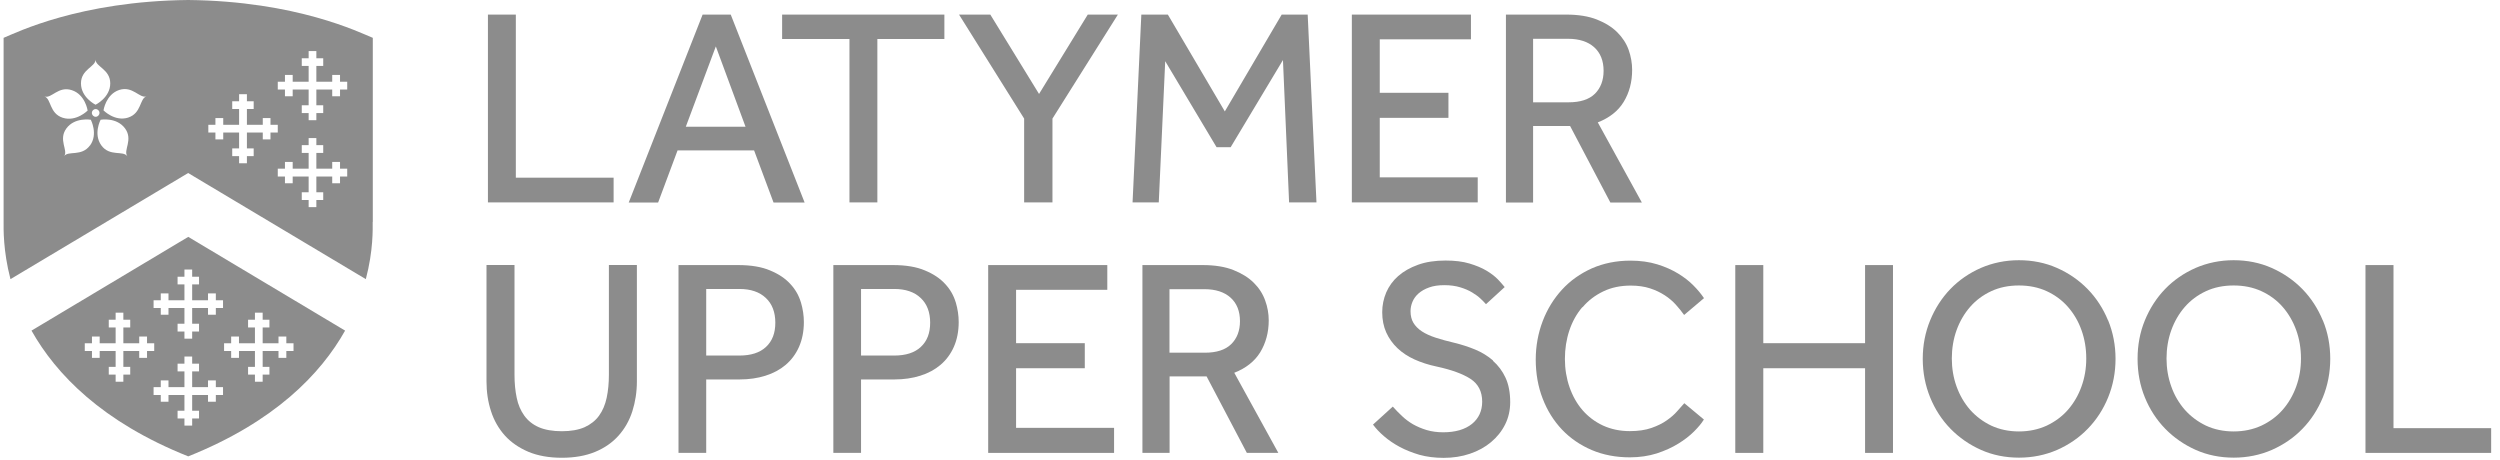 <svg width="201" height="37" viewBox="0 0 201 37" fill="none" xmlns="http://www.w3.org/2000/svg">
<path fill-rule="evenodd" clip-rule="evenodd" d="M15.135 19.044L2.533 26.581C4.505 30.082 8.193 33.923 15.135 36.693C22.078 33.915 25.783 30.074 27.746 26.581L15.135 19.044ZM11.821 28.773H11.193V28.221H9.918V29.496H10.47V30.116H9.918V30.694H9.297V30.116H8.745V29.496H9.297V28.221H8.014V28.773H7.394V28.221H6.816V27.601H7.394V27.057H8.014V27.601H9.297V26.326H8.745V25.706H9.297V25.137H9.918V25.706H10.47V26.326H9.918V27.601H11.193V27.057H11.821V27.601H12.399V28.221H11.821V28.773ZM17.931 31.756H17.353V32.3H16.724V31.756H15.45V33.022H16.002V33.643H15.45V34.221H14.829V33.643H14.277V33.022H14.829V31.756H13.546V32.3H12.926V31.756H12.348V31.127H12.926V30.584H13.546V31.127H14.829V29.861H14.277V29.241H14.829V28.663H15.45V29.241H16.002V29.861H15.45V31.127H16.724V30.584H17.353V31.127H17.931V31.756ZM17.931 24.763H17.353V25.306H16.724V24.763H15.45V26.029H16.002V26.658H15.45V27.227H14.829V26.658H14.277V26.029H14.829V24.763H13.546V25.306H12.926V24.763H12.348V24.142H12.926V23.59H13.546V24.142H14.829V22.868H14.277V22.247H14.829V21.669H15.45V22.247H16.002V22.868H15.45V24.142H16.724V23.59H17.353V24.142H17.931V24.763ZM23.599 28.221H23.021V28.773H22.392V28.221H21.118V29.496H21.662V30.116H21.118V30.694H20.497V30.116H19.945V29.496H20.497V28.221H19.214V28.773H18.585V28.221H18.016V27.601H18.585V27.057H19.214V27.601H20.497V26.326H19.945V25.706H20.497V25.137H21.118V25.706H21.662V26.326H21.118V27.601H22.392V27.057H23.021V27.601H23.599V28.221Z" fill="#8C8C8C"/>
<path fill-rule="evenodd" clip-rule="evenodd" d="M29.973 17.845V3.042C28.919 2.617 23.854 0.093 15.127 0C6.409 0.093 1.344 2.609 0.29 3.042V17.845C0.29 18.372 0.239 20.131 0.842 22.443L15.127 13.911L29.412 22.443C30.024 20.131 29.964 18.372 29.964 17.845H29.973ZM7.683 4.793C7.683 5.371 8.864 5.566 8.864 6.705C8.864 7.843 7.683 8.421 7.683 8.421C7.683 8.421 6.51 7.843 6.51 6.705C6.51 5.566 7.683 5.379 7.683 4.793ZM3.587 7.758C4.14 7.945 4.692 6.892 5.771 7.249C6.859 7.597 7.046 8.889 7.046 8.889C7.046 8.889 6.128 9.815 5.04 9.467C3.953 9.11 4.131 7.945 3.579 7.758H3.587ZM7.233 11.693C6.561 12.611 5.491 12.092 5.159 12.551C5.499 12.092 4.666 11.242 5.338 10.325C6.009 9.407 7.301 9.628 7.301 9.628C7.301 9.628 7.904 10.784 7.241 11.693H7.233ZM7.386 9.076C7.386 8.906 7.522 8.77 7.692 8.77C7.862 8.77 7.998 8.906 7.998 9.076C7.998 9.246 7.862 9.39 7.692 9.39C7.522 9.39 7.386 9.246 7.386 9.076ZM10.224 12.551C9.884 12.084 8.822 12.611 8.151 11.693C7.479 10.767 8.091 9.628 8.091 9.628C8.091 9.628 9.374 9.399 10.054 10.325C10.725 11.242 9.893 12.084 10.232 12.551H10.224ZM10.318 9.45C9.23 9.806 8.321 8.872 8.321 8.872C8.321 8.872 8.507 7.588 9.587 7.232C10.674 6.883 11.218 7.928 11.771 7.75C11.218 7.928 11.388 9.101 10.309 9.45H10.318ZM21.747 11.209H21.127V10.656H19.852V11.931H20.396V12.551H19.852V13.129H19.223V12.551H18.671V11.931H19.223V10.656H17.948V11.209H17.32V10.656H16.75V10.036H17.32V9.492H17.948V10.036H19.223V8.761H18.671V8.141H19.223V7.572H19.852V8.141H20.396V8.761H19.852V10.036H21.127V9.492H21.747V10.036H22.333V10.656H21.747V11.209ZM27.916 14.191H27.338V14.735H26.71V14.191H25.435V15.457H25.987V16.078H25.435V16.656H24.815V16.078H24.262V15.457H24.815V14.191H23.532V14.735H22.911V14.191H22.333V13.562H22.911V13.019H23.532V13.562H24.815V12.296H24.262V11.667H24.815V11.098H25.435V11.667H25.987V12.296H25.435V13.562H26.71V13.019H27.338V13.562H27.916V14.191ZM27.916 7.198H27.338V7.741H26.71V7.198H25.435V8.464H25.987V9.093H25.435V9.662H24.815V9.093H24.262V8.464H24.815V7.198H23.532V7.741H22.911V7.198H22.333V6.569H22.911V6.025H23.532V6.569H24.815V5.303H24.262V4.682H24.815V4.104H25.435V4.682H25.987V5.303H25.435V6.569H26.71V6.025H27.338V6.569H27.916V7.198Z" fill="#8C8C8C"/>
<path fill-rule="evenodd" clip-rule="evenodd" d="M49.334 14.285H41.473V1.173H39.23V16.273H49.334V14.285Z" fill="#8C8C8C"/>
<path fill-rule="evenodd" clip-rule="evenodd" d="M55.139 10.189L57.553 3.731L59.94 10.189H55.139ZM58.759 1.173H56.49L50.55 16.282H52.913L54.476 12.092H60.629L62.192 16.282H64.691L58.751 1.173H58.759Z" fill="#8C8C8C"/>
<path fill-rule="evenodd" clip-rule="evenodd" d="M68.297 16.273H70.54V3.136H75.928V1.173H62.883V3.136H68.297V16.273Z" fill="#8C8C8C"/>
<path fill-rule="evenodd" clip-rule="evenodd" d="M83.539 7.554L79.621 1.173H77.106L82.341 9.534V16.273H84.618V9.534L89.878 1.173H87.456L83.539 7.554Z" fill="#8C8C8C"/>
<path fill-rule="evenodd" clip-rule="evenodd" d="M103.048 1.173L98.476 8.957L93.896 1.173H91.763L91.058 16.273H93.165L93.683 4.92L97.813 11.837H98.944L103.15 4.827L103.643 16.273H105.844L105.138 1.173H103.048Z" fill="#8C8C8C"/>
<path fill-rule="evenodd" clip-rule="evenodd" d="M118.809 14.259H110.932V9.475H116.455V7.461H110.932V3.161H118.265V1.173H108.688V16.273H118.809V14.259Z" fill="#8C8C8C"/>
<path fill-rule="evenodd" clip-rule="evenodd" d="M126.125 8.226H123.261V3.119H126.074C126.966 3.119 127.672 3.348 128.173 3.798C128.674 4.249 128.929 4.886 128.929 5.693C128.929 6.458 128.691 7.079 128.232 7.537C127.765 7.996 127.06 8.226 126.116 8.226H126.125ZM128.462 9.84C129.397 9.475 130.102 8.923 130.544 8.192C130.994 7.453 131.224 6.594 131.224 5.625C131.224 5.082 131.13 4.538 130.943 4.011C130.756 3.484 130.442 3.008 130.025 2.592C129.609 2.175 129.057 1.835 128.394 1.572C127.731 1.309 126.898 1.173 125.938 1.173H121.077V16.282H123.261V10.129H126.235L129.473 16.282H132.005L128.462 9.84Z" fill="#8C8C8C"/>
<path fill-rule="evenodd" clip-rule="evenodd" d="M48.955 30.133C48.955 30.804 48.895 31.425 48.776 31.985C48.657 32.538 48.453 33.022 48.164 33.422C47.875 33.821 47.484 34.127 47 34.348C46.516 34.56 45.904 34.671 45.173 34.671C44.442 34.671 43.805 34.56 43.321 34.348C42.836 34.136 42.445 33.821 42.156 33.422C41.867 33.022 41.655 32.538 41.544 31.985C41.425 31.425 41.366 30.804 41.366 30.133V21.304H39.114V30.651C39.114 31.51 39.233 32.317 39.48 33.065C39.718 33.812 40.1 34.467 40.593 35.019C41.094 35.572 41.731 36.005 42.488 36.328C43.244 36.642 44.145 36.804 45.173 36.804C46.201 36.804 47.102 36.642 47.858 36.328C48.615 36.014 49.243 35.572 49.736 35.019C50.229 34.467 50.603 33.812 50.841 33.065C51.079 32.317 51.206 31.51 51.206 30.651V21.304H48.955V30.133Z" fill="#8C8C8C"/>
<path fill-rule="evenodd" clip-rule="evenodd" d="M61.589 27.89C61.096 28.357 60.373 28.586 59.456 28.586H56.779V23.233H59.456C60.348 23.233 61.062 23.471 61.572 23.955C62.081 24.431 62.336 25.102 62.336 25.944C62.336 26.785 62.09 27.422 61.589 27.89ZM64.393 24.312C64.231 23.768 63.951 23.267 63.543 22.833C63.144 22.392 62.6 22.026 61.92 21.746C61.249 21.457 60.382 21.312 59.362 21.312H54.552V36.413H56.779V30.507H59.481C60.22 30.507 60.917 30.405 61.538 30.209C62.166 30.014 62.719 29.717 63.169 29.334C63.619 28.952 63.985 28.467 64.24 27.89C64.495 27.312 64.631 26.64 64.631 25.893C64.631 25.383 64.554 24.847 64.393 24.303V24.312Z" fill="#8C8C8C"/>
<path fill-rule="evenodd" clip-rule="evenodd" d="M74.037 27.89C73.544 28.357 72.822 28.586 71.904 28.586H69.228V23.233H71.904C72.797 23.233 73.51 23.471 74.02 23.955C74.53 24.431 74.785 25.102 74.785 25.944C74.785 26.785 74.539 27.422 74.037 27.89ZM76.842 24.312C76.68 23.768 76.4 23.267 75.992 22.833C75.592 22.392 75.049 22.026 74.369 21.746C73.697 21.457 72.831 21.312 71.811 21.312H67.001V36.413H69.228V30.507H71.93C72.669 30.507 73.366 30.405 73.986 30.209C74.615 30.014 75.168 29.717 75.618 29.334C76.068 28.952 76.434 28.467 76.689 27.89C76.944 27.312 77.079 26.64 77.079 25.893C77.079 25.383 77.003 24.847 76.842 24.303V24.312Z" fill="#8C8C8C"/>
<path fill-rule="evenodd" clip-rule="evenodd" d="M81.693 29.606H87.217V27.592H81.693V23.301H89.027V21.312H79.45V36.413H89.571V34.399H81.693V29.606Z" fill="#8C8C8C"/>
<path fill-rule="evenodd" clip-rule="evenodd" d="M96.89 28.357H94.026V23.25H96.839C97.731 23.25 98.437 23.479 98.938 23.93C99.439 24.38 99.694 25.017 99.694 25.825C99.694 26.589 99.456 27.21 98.989 27.669C98.522 28.128 97.816 28.357 96.873 28.357H96.89ZM99.235 29.971C100.17 29.606 100.867 29.054 101.317 28.331C101.768 27.592 102.006 26.725 102.006 25.765C102.006 25.221 101.912 24.677 101.717 24.151C101.53 23.624 101.215 23.139 100.799 22.731C100.383 22.315 99.83 21.975 99.167 21.712C98.505 21.448 97.672 21.312 96.712 21.312H91.851V36.413H94.035V30.26H97.009L100.247 36.413H102.779L99.235 29.971Z" fill="#8C8C8C"/>
<path fill-rule="evenodd" clip-rule="evenodd" d="M120.044 28.986C119.619 28.62 119.134 28.323 118.599 28.102C118.064 27.881 117.511 27.703 116.951 27.567C116.381 27.431 115.863 27.295 115.429 27.15C114.988 27.006 114.614 26.836 114.316 26.64C114.019 26.445 113.789 26.207 113.636 25.952C113.483 25.697 113.407 25.383 113.407 25.017C113.407 24.771 113.458 24.516 113.56 24.27C113.662 24.023 113.823 23.794 114.044 23.598C114.265 23.403 114.554 23.233 114.894 23.114C115.234 22.986 115.65 22.927 116.126 22.927C116.602 22.927 117.027 22.986 117.392 23.097C117.758 23.207 118.081 23.343 118.361 23.513C118.633 23.675 118.863 23.845 119.041 24.015C119.219 24.185 119.355 24.32 119.449 24.431L119.474 24.456L120.978 23.08L120.953 23.054C120.834 22.901 120.656 22.706 120.435 22.468C120.205 22.23 119.899 21.992 119.517 21.763C119.134 21.533 118.676 21.346 118.14 21.185C117.605 21.023 116.959 20.947 116.22 20.947C115.387 20.947 114.648 21.057 114.01 21.287C113.373 21.516 112.838 21.822 112.413 22.196C111.988 22.57 111.665 23.02 111.452 23.513C111.24 24.015 111.13 24.55 111.13 25.102C111.13 25.706 111.24 26.25 111.452 26.725C111.665 27.201 111.971 27.626 112.353 27.992C112.736 28.357 113.203 28.663 113.73 28.901C114.257 29.139 114.852 29.334 115.506 29.47C116.687 29.725 117.605 30.056 118.234 30.464C118.854 30.872 119.168 31.484 119.168 32.291C119.168 33.039 118.888 33.643 118.344 34.084C117.792 34.526 117.019 34.756 116.033 34.756C115.557 34.756 115.107 34.696 114.707 34.577C114.308 34.458 113.934 34.297 113.602 34.11C113.271 33.914 112.974 33.694 112.719 33.447C112.455 33.201 112.217 32.954 112.005 32.716L111.979 32.691L110.39 34.136L110.407 34.161C110.637 34.467 110.926 34.773 111.283 35.079C111.639 35.385 112.056 35.673 112.532 35.928C113.008 36.183 113.543 36.396 114.121 36.566C114.699 36.727 115.361 36.812 116.067 36.812C116.823 36.812 117.537 36.702 118.183 36.481C118.837 36.26 119.406 35.946 119.882 35.546C120.358 35.147 120.741 34.671 121.012 34.127C121.284 33.583 121.42 32.98 121.42 32.334C121.42 31.569 121.293 30.906 121.046 30.371C120.8 29.836 120.452 29.377 120.027 29.003L120.044 28.986Z" fill="#8C8C8C"/>
<path fill-rule="evenodd" clip-rule="evenodd" d="M127.237 24.703C127.688 24.168 128.249 23.743 128.903 23.428C129.549 23.114 130.297 22.961 131.112 22.961C131.69 22.961 132.217 23.037 132.659 23.182C133.109 23.326 133.509 23.522 133.849 23.743C134.189 23.964 134.486 24.219 134.732 24.491C134.979 24.771 135.2 25.034 135.378 25.289L135.404 25.323L137.001 23.972L136.984 23.947C136.772 23.632 136.492 23.292 136.152 22.952C135.812 22.604 135.395 22.281 134.919 21.992C134.444 21.703 133.883 21.448 133.245 21.253C132.608 21.057 131.886 20.955 131.087 20.955C129.957 20.955 128.912 21.168 127.985 21.576C127.059 21.992 126.252 22.561 125.589 23.284C124.926 24.006 124.399 24.856 124.034 25.816C123.668 26.776 123.473 27.822 123.473 28.918C123.473 30.014 123.66 31.102 124.034 32.053C124.399 33.005 124.926 33.846 125.589 34.543C126.252 35.24 127.059 35.792 127.977 36.183C128.895 36.574 129.931 36.77 131.044 36.77C131.826 36.77 132.557 36.659 133.203 36.455C133.849 36.243 134.435 35.98 134.928 35.673C135.429 35.368 135.854 35.036 136.203 34.688C136.551 34.339 136.806 34.033 136.976 33.753L136.993 33.728L135.421 32.419L135.395 32.444C135.242 32.606 135.055 32.818 134.843 33.065C134.63 33.311 134.35 33.558 134.01 33.795C133.679 34.033 133.262 34.237 132.778 34.407C132.294 34.577 131.707 34.662 131.036 34.662C130.246 34.662 129.523 34.509 128.878 34.212C128.24 33.914 127.688 33.498 127.237 32.98C126.787 32.461 126.439 31.841 126.192 31.136C125.946 30.43 125.818 29.666 125.818 28.858C125.818 28.051 125.937 27.286 126.175 26.572C126.413 25.859 126.762 25.23 127.22 24.694L127.237 24.703Z" fill="#8C8C8C"/>
<path fill-rule="evenodd" clip-rule="evenodd" d="M149.952 27.592H141.769V21.312H139.517V36.413H141.769V29.606H149.952V36.413H152.196V21.312H149.952V27.592Z" fill="#8C8C8C"/>
<path fill-rule="evenodd" clip-rule="evenodd" d="M167.352 31.076C167.098 31.782 166.732 32.41 166.265 32.946C165.797 33.481 165.22 33.906 164.557 34.22C163.894 34.526 163.138 34.688 162.322 34.688C161.506 34.688 160.75 34.526 160.095 34.22C159.441 33.906 158.872 33.481 158.396 32.946C157.928 32.41 157.563 31.782 157.308 31.076C157.053 30.371 156.926 29.615 156.926 28.824C156.926 28.034 157.053 27.252 157.308 26.547C157.563 25.842 157.928 25.213 158.396 24.677C158.863 24.142 159.433 23.717 160.095 23.411C160.75 23.105 161.497 22.952 162.322 22.952C163.146 22.952 163.894 23.105 164.557 23.411C165.22 23.717 165.797 24.142 166.265 24.677C166.732 25.213 167.106 25.842 167.352 26.547C167.607 27.252 167.735 28.017 167.735 28.824C167.735 29.632 167.607 30.371 167.352 31.076ZM169.485 25.757C169.094 24.805 168.542 23.955 167.845 23.241C167.148 22.527 166.324 21.958 165.381 21.542C164.438 21.125 163.409 20.921 162.322 20.921C161.234 20.921 160.206 21.134 159.263 21.542C158.319 21.958 157.495 22.527 156.807 23.241C156.118 23.955 155.575 24.805 155.184 25.757C154.793 26.708 154.589 27.745 154.589 28.85C154.589 29.954 154.793 30.991 155.184 31.951C155.575 32.912 156.127 33.761 156.824 34.475C157.521 35.189 158.345 35.758 159.28 36.175C160.214 36.591 161.243 36.795 162.33 36.795C163.418 36.795 164.446 36.583 165.389 36.175C166.333 35.758 167.165 35.189 167.854 34.475C168.551 33.761 169.103 32.912 169.494 31.951C169.885 30.991 170.089 29.946 170.089 28.85C170.089 27.754 169.885 26.717 169.494 25.757H169.485Z" fill="#8C8C8C"/>
<path fill-rule="evenodd" clip-rule="evenodd" d="M184.616 31.076C184.361 31.782 183.996 32.41 183.528 32.946C183.061 33.481 182.483 33.906 181.82 34.22C181.157 34.526 180.401 34.688 179.585 34.688C178.769 34.688 178.013 34.526 177.359 34.22C176.704 33.906 176.135 33.481 175.659 32.946C175.192 32.41 174.818 31.782 174.572 31.076C174.317 30.371 174.189 29.615 174.189 28.824C174.189 28.034 174.317 27.252 174.572 26.547C174.826 25.842 175.192 25.213 175.659 24.677C176.127 24.142 176.696 23.717 177.359 23.411C178.013 23.105 178.761 22.952 179.585 22.952C180.41 22.952 181.157 23.105 181.82 23.411C182.483 23.717 183.061 24.142 183.528 24.677C183.996 25.213 184.361 25.842 184.616 26.547C184.871 27.252 184.998 28.017 184.998 28.824C184.998 29.632 184.871 30.371 184.616 31.076ZM186.749 25.757C186.358 24.805 185.806 23.955 185.109 23.241C184.412 22.527 183.579 21.958 182.644 21.542C181.701 21.125 180.673 20.921 179.585 20.921C178.498 20.921 177.469 21.134 176.526 21.542C175.583 21.958 174.759 22.527 174.07 23.241C173.382 23.955 172.838 24.805 172.447 25.757C172.056 26.708 171.861 27.745 171.861 28.85C171.861 29.954 172.056 30.991 172.447 31.951C172.838 32.912 173.39 33.761 174.087 34.475C174.784 35.189 175.608 35.758 176.543 36.175C177.478 36.591 178.506 36.795 179.594 36.795C180.681 36.795 181.71 36.583 182.653 36.175C183.596 35.758 184.429 35.189 185.117 34.475C185.814 33.761 186.358 32.912 186.757 31.951C187.148 30.991 187.352 29.946 187.352 28.85C187.352 27.754 187.157 26.717 186.757 25.757H186.749Z" fill="#8C8C8C"/>
<path fill-rule="evenodd" clip-rule="evenodd" d="M192.437 34.424V21.312H190.185V36.413H200.289V34.424H192.437Z" fill="#8C8C8C"/>
</svg>